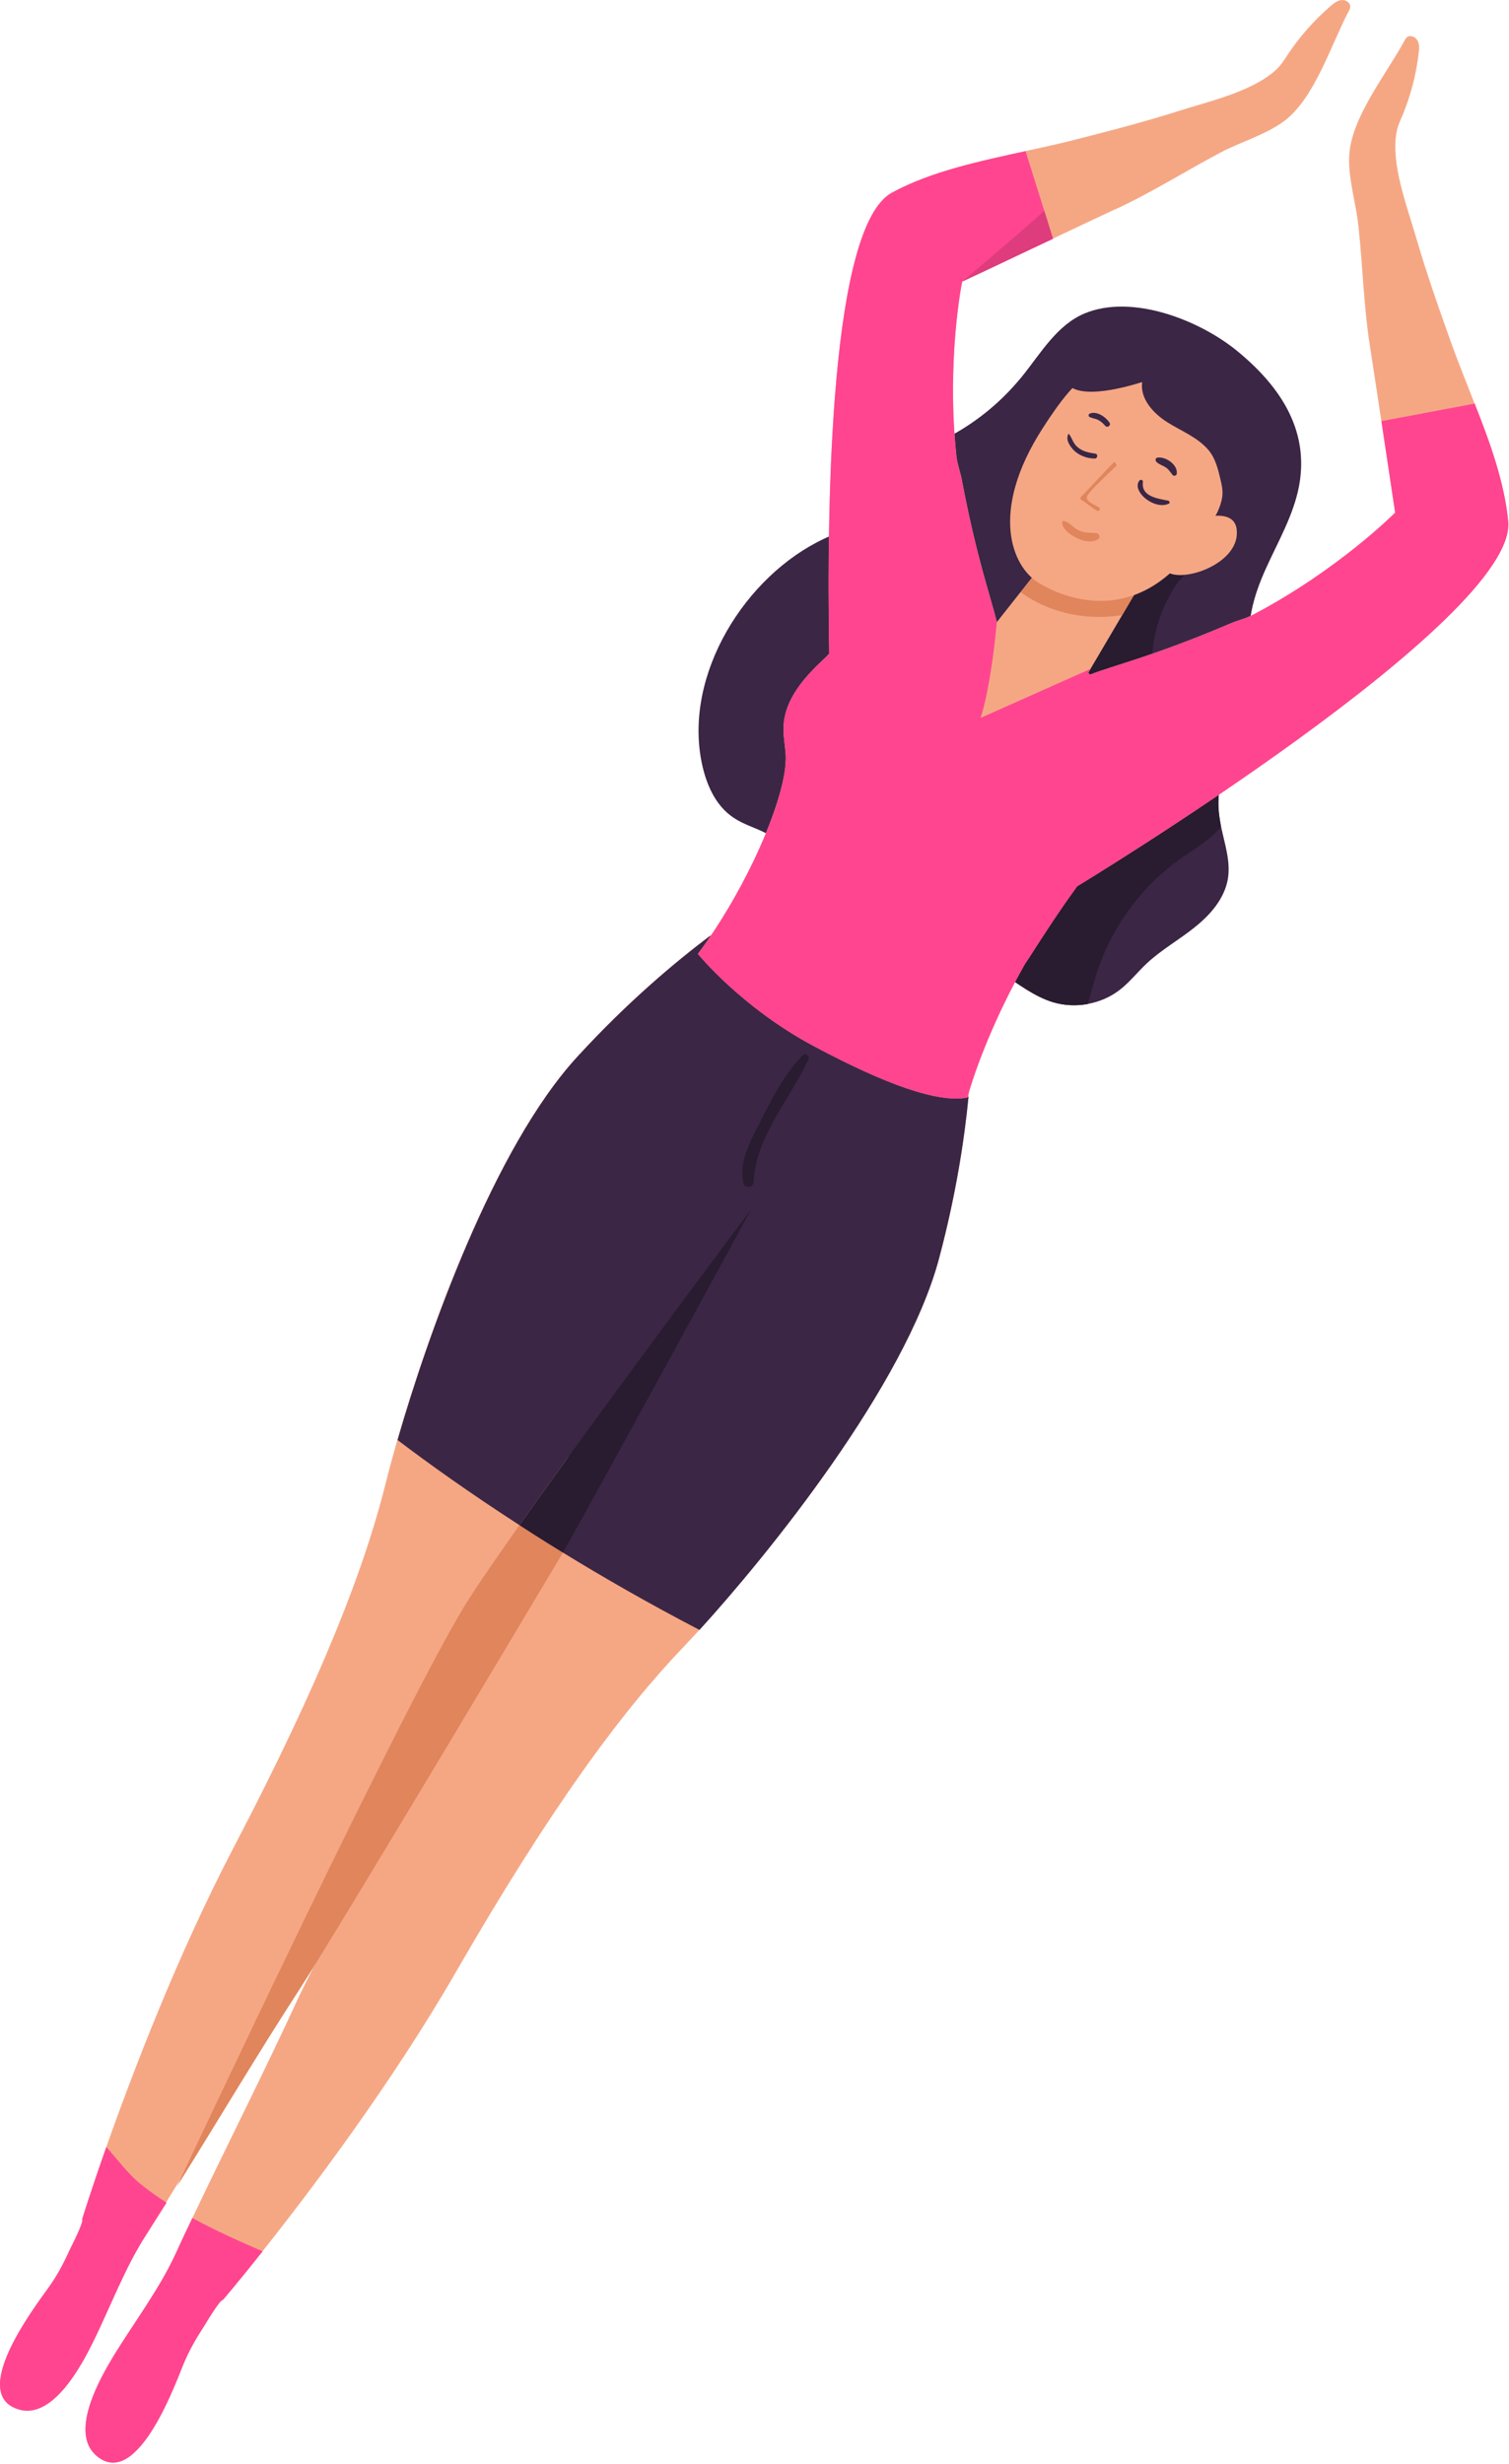 <?xml version="1.0" encoding="UTF-8"?> <svg xmlns="http://www.w3.org/2000/svg" viewBox="0 0 112.576 183.795" fill="none"><path d="M1.515 179.775C-2.446 178.763 2.483 172.241 3.6 170.684C4.28 169.742 4.722 168.893 5.2 167.841C5.291 167.652 6.297 165.706 6.128 165.549C6.128 165.549 6.776 163.456 7.933 160.163C9.873 154.666 13.253 145.815 17.424 137.834C24.092 125.09 27.251 116.826 28.819 110.47C29.028 109.628 29.307 108.603 29.646 107.423C31.872 99.671 36.824 85.624 43.056 78.839C46.852 74.696 50.442 71.71 52.968 69.809C55.224 68.12 56.641 67.302 56.641 67.302C56.641 67.302 56.863 68.635 58.595 70.543C59.949 72.022 62.21 73.882 66.05 75.645C66.204 75.716 66.32 75.771 66.425 75.814C66.425 75.814 66.218 76.285 65.856 77.056C64.225 80.535 59.39 90.176 56.043 90.186C56.043 90.186 56.022 90.203 56.005 90.252C55.328 91.508 41.884 115.989 41.838 116.068C39.069 120.957 11.418 165.906 10.914 166.695C9.296 169.191 8.238 172.098 6.912 174.762C6.09 176.442 3.979 180.406 1.494 179.78L1.515 179.775Z" fill="#F5A784"></path><path d="M7.098 183.11C5.232 181.342 7.459 177.445 8.421 175.84C9.964 173.301 11.847 170.846 13.097 168.139C13.504 167.24 13.924 166.349 14.353 165.464C16.987 159.919 19.783 154.443 22.34 148.859C22.547 148.418 60.067 72.574 60.067 72.574C62.404 74.088 64.398 75.051 66.064 75.641C67.094 76.005 67.967 76.22 68.715 76.357C71.246 76.809 72.499 76.275 72.499 76.275C72.499 76.275 72.574 78.077 72.317 81.14C72.044 84.27 71.435 88.73 70.042 93.923C67.504 103.361 57.324 115.942 52.182 121.586C51.727 122.078 51.32 122.517 50.958 122.898C46.435 127.636 41.149 134.725 33.969 147.191C29.2 155.452 23.139 163.476 19.584 167.946C17.782 170.218 16.625 171.568 16.625 171.568C16.401 171.527 15.298 173.406 15.182 173.587C14.549 174.561 14.078 175.387 13.635 176.471C12.926 178.241 10.062 185.901 7.085 183.103L7.098 183.11Z" fill="#F5A784"></path><path d="M52.184 121.593C48.417 119.631 45.017 117.679 41.993 115.821C41.155 115.308 40.343 114.803 39.569 114.304C42.65 108.385 54.983 83.045 58.873 75.031C60.55 76.236 62.605 77.522 65.033 78.777C67.151 79.863 69.543 80.914 72.254 81.83C71.957 84.911 71.333 89.102 70.044 93.93C67.506 103.368 57.326 115.949 52.184 121.593Z" fill="#3B2645"></path><path d="M41.997 115.824C45.202 110.13 56.059 90.189 56.059 90.189C58.95 90.182 62.956 82.978 65.038 78.779C62.607 77.529 60.552 76.243 58.877 75.033C54.88 72.171 52.979 69.81 52.979 69.81C50.453 71.711 46.864 74.697 43.067 78.839C36.836 85.625 31.888 99.675 29.657 107.424C31.997 109.2 35.043 111.378 38.753 113.774C45.05 104.871 55.238 91.285 56.019 90.248C55.342 91.504 45.09 110.313 42 115.819L41.997 115.824Z" fill="#3B2645"></path><path d="M13.21 163.098C16.235 158.256 19.144 153.342 22.25 148.554C25.362 143.757 41.942 115.91 41.997 115.824C41.16 115.311 40.347 114.806 39.573 114.306C39.293 114.127 39.026 113.955 38.751 113.778C37.199 115.975 35.875 117.891 34.995 119.26C30.493 126.271 13.73 161.993 13.207 163.102L13.21 163.098Z" fill="#E0855C"></path><path d="M41.997 115.824C45.092 110.32 55.344 91.511 56.017 90.253C55.238 91.285 45.048 104.876 38.751 113.778C39.022 113.952 39.291 114.131 39.573 114.306C40.347 114.806 41.167 115.309 41.997 115.824Z" fill="#291B30"></path><path d="M56.218 88.185C56.391 84.737 58.938 82.023 60.32 79.007C60.43 78.764 60.068 78.531 59.89 78.717C58.496 80.15 57.535 82.051 56.645 83.827C55.953 85.21 55.126 86.663 55.452 88.245C55.541 88.674 56.203 88.631 56.223 88.188L56.218 88.185Z" fill="#291B30"></path><path d="M7.098 183.11C5.232 181.342 7.459 177.445 8.421 175.84C9.964 173.301 11.847 170.846 13.097 168.139C13.504 167.24 13.924 166.349 14.353 165.464C16.047 166.394 17.818 167.181 19.593 167.951C17.791 170.223 16.634 171.574 16.634 171.574C16.409 171.533 15.307 173.411 15.191 173.592C14.558 174.566 14.087 175.392 13.644 176.476C12.935 178.246 10.07 185.906 7.094 183.108L7.098 183.11Z" fill="#FF4590"></path><path d="M1.515 179.775C-2.446 178.763 2.483 172.241 3.6 170.684C4.28 169.742 4.722 168.893 5.2 167.841C5.291 167.652 6.297 165.706 6.128 165.549C6.128 165.549 6.776 163.456 7.933 160.163C8.767 161.111 9.57 162.194 10.505 162.947C11.123 163.44 11.767 163.9 12.426 164.322C11.925 165.119 11.424 165.904 10.924 166.689C9.306 169.185 8.247 172.092 6.922 174.756C6.099 176.436 3.988 180.4 1.504 179.774L1.515 179.775Z" fill="#FF4590"></path><path d="M89.129 69.176C87.962 70.114 86.647 70.848 85.557 71.866C84.851 72.527 84.257 73.3 83.492 73.879C82.801 74.401 81.997 74.74 81.145 74.897C80.293 75.055 79.402 75.012 78.574 74.771C75.761 73.926 73.63 70.901 70.714 71.166C70.594 71.179 70.479 71.195 70.354 71.217C69.771 71.317 69.207 71.506 68.624 71.576C66.071 71.897 63.825 69.909 62.296 67.834C60.775 65.764 59.454 63.36 57.162 62.166C56.358 61.749 55.465 61.506 54.724 61.001C53.358 60.094 52.668 58.468 52.345 56.87C51.016 50.307 55.592 42.955 61.472 40.193C62.545 39.684 63.703 39.243 64.467 38.339C65.197 37.473 65.457 36.295 66.139 35.391C67.073 34.141 68.66 33.611 70.075 32.94C71.859 32.099 73.497 30.949 74.906 29.561C75.374 29.099 75.815 28.61 76.231 28.106C77.643 26.354 78.846 24.25 80.911 23.383C84.444 21.916 89.378 23.85 92.178 26.086C95.341 28.644 97.719 31.947 96.913 36.258C96.498 38.438 95.35 40.396 94.439 42.414C93.527 44.432 92.836 46.713 93.42 48.851C93.693 49.841 94.223 50.784 94.21 51.798C94.19 53.398 92.856 54.623 92.018 55.993C91.633 56.609 91.345 57.292 91.149 57.999C90.908 58.929 90.835 59.902 90.962 60.849C90.998 61.112 91.044 61.381 91.093 61.645C91.362 62.957 91.824 64.263 91.602 65.569C91.351 67.035 90.298 68.246 89.131 69.172L89.129 69.176Z" fill="#3B2645"></path><path d="M91.083 61.651C91.068 61.678 91.05 61.708 91.03 61.733C90.259 62.68 89.164 63.288 88.174 63.98C85.11 66.118 82.809 69.306 81.729 72.873C81.529 73.537 81.362 74.226 81.149 74.9C80.297 75.057 79.406 75.015 78.578 74.773C75.766 73.929 73.634 70.903 70.719 71.168C70.599 71.182 70.483 71.198 70.358 71.22C71.02 68.857 72.52 66.73 74.171 64.862C74.421 64.581 74.687 64.203 74.519 63.87C74.416 63.669 74.183 63.582 73.986 63.474C72.496 62.702 71.815 60.845 72.004 59.177C72.194 57.51 73.085 56.006 74.091 54.662C75.092 53.328 76.233 52.068 77.043 50.593C78.236 48.372 78.614 45.745 80.02 43.658C81.383 41.624 83.682 40.259 86.105 40.029C86.813 39.959 89.496 39.933 89.713 40.896C89.836 41.44 87.976 43.211 87.658 43.73C86.33 45.867 85.59 48.456 86.125 50.967C86.681 53.591 88.497 55.784 90.556 57.492C90.757 57.655 90.958 57.819 91.139 58.006C90.898 58.935 90.826 59.909 90.952 60.855C90.989 61.119 91.035 61.387 91.083 61.651Z" fill="#291B30"></path><path d="M76.377 72.062C74.262 75.817 72.809 79.541 72.162 81.877C69.98 82.294 66.1 80.916 60.703 78.036C55.306 75.156 52.064 71.159 52.064 71.159C55.277 66.852 57.925 61.131 58.508 57.749C58.602 57.177 58.639 56.673 58.614 56.257C58.558 55.546 58.413 54.837 58.458 54.125C58.564 52.132 60.027 50.497 61.482 49.142C61.611 49.021 61.735 48.898 61.855 48.772C63.164 47.445 64.014 45.952 65.216 44.556C66.053 43.587 67.231 43.754 68.411 44.134C68.84 44.27 69.248 44.422 69.634 44.551C69.861 44.629 70.086 44.699 70.288 44.769C71.229 45.082 72.153 45.486 72.892 45.789C73.482 46.035 73.953 46.242 74.182 46.356C74.297 46.393 74.357 46.422 74.357 46.422C74.381 46.4 74.595 46.122 74.595 46.122C74.61 46.096 75.391 45.112 75.391 45.112L78.672 40.962C79.747 39.345 82.11 40.089 83.831 40.953C85.015 41.549 85.898 42.188 85.898 42.188L81.193 50.174C81.178 50.2 81.218 50.253 81.326 50.321C81.554 50.5 82.077 50.79 82.821 51.249C83.064 51.401 83.338 51.571 83.631 51.758C83.666 51.779 83.706 51.802 83.739 51.827C83.876 51.906 84.008 51.994 84.134 52.084C84.851 52.569 85.759 53.082 86.465 53.72C87.352 54.515 87.906 55.437 87.521 56.584C86.74 58.908 84.778 60.762 83.208 62.541C82.181 63.696 81.249 64.881 80.358 66.108C80.315 66.172 80.26 66.246 80.217 66.31C79.007 67.978 77.888 69.7 76.767 71.449C76.635 71.656 76.491 71.844 76.373 72.059L76.377 72.062Z" fill="#F5A784"></path><path d="M100.877 15.855C100.893 15.888 100.912 15.916 100.929 15.949C100.931 15.904 100.907 15.884 100.877 15.855ZM112.513 38.889C112.228 35.956 111.145 32.987 110.01 30.106C109.439 28.631 108.847 27.192 108.344 25.803C107.379 23.109 106.426 20.404 105.625 17.651C104.97 15.39 103.777 12.293 104.173 9.942C104.245 9.47 104.45 9.022 104.642 8.578C105.252 7.1 105.658 5.528 105.841 3.934C105.88 3.631 105.902 3.296 105.749 3.019C105.603 2.751 105.219 2.589 104.972 2.771C104.878 2.841 104.824 2.945 104.767 3.054C103.445 5.508 100.776 8.801 100.654 11.641C100.569 13.321 101.177 15.213 101.346 16.893C101.666 19.887 101.733 22.807 102.194 25.771C102.493 27.656 103.735 35.964 104.08 38.24C104.08 38.24 99.881 42.487 93.486 45.854C92.941 46.143 92.352 46.274 91.814 46.501C86.045 48.967 82.997 49.657 81.33 50.324C80.354 50.716 79.842 51.112 79.527 51.833C75.649 60.727 80.367 66.113 80.367 66.113C80.367 66.113 113.204 46.218 112.517 38.891L112.513 38.889Z" fill="#F5A784"></path><path d="M92.06 11.189C92.09 11.218 92.123 11.214 92.15 11.206C92.119 11.2 92.091 11.196 92.06 11.189ZM83.179 15.631C85.907 14.372 88.372 12.802 91.026 11.395C92.519 10.598 94.434 10.051 95.782 9.047C98.07 7.363 99.31 3.304 100.615 0.84C100.674 0.738 100.723 0.631 100.733 0.512C100.749 0.209 100.405 -0.025 100.095 0.002C99.784 0.029 99.519 0.242 99.283 0.437C98.07 1.484 96.988 2.695 96.102 4.025C95.835 4.426 95.574 4.847 95.231 5.175C93.491 6.809 90.263 7.543 88.01 8.255C85.287 9.127 82.506 9.835 79.738 10.539C78.699 10.795 77.617 11.032 76.513 11.268C73.099 12.018 69.492 12.764 66.549 14.365C61.983 16.834 61.657 37.071 61.864 48.766C61.959 53.643 62.129 57.029 62.129 57.029C62.129 57.029 68.695 57.037 74.05 49.161C74.093 49.097 74.132 49.031 74.174 48.967C74.64 48.273 74.639 47.589 74.378 46.457C73.951 44.629 72.872 41.704 71.754 35.787C71.647 35.217 71.424 34.652 71.353 34.038C70.597 26.861 71.774 21 71.774 21C74.043 19.943 81.625 16.339 83.18 15.619L83.179 15.631Z" fill="#F5A784"></path><path d="M72.167 81.88C69.984 82.296 66.105 80.918 60.708 78.038C55.31 75.158 52.069 71.162 52.069 71.162C55.282 66.854 57.929 61.134 58.513 57.752C58.607 57.18 58.644 56.676 58.618 56.26C58.562 55.549 58.417 54.839 58.462 54.127C58.568 52.134 60.031 50.5 61.487 49.144C61.615 49.024 61.74 48.9 61.859 48.775C61.652 37.079 61.978 16.843 66.544 14.373C69.492 12.775 73.094 12.027 76.508 11.277C76.892 12.473 78.383 17.271 78.555 17.813C76.3 18.866 74.054 19.955 71.79 21.003C71.766 21.024 70.594 26.877 71.35 34.054C71.418 34.672 71.643 35.233 71.751 35.803C72.869 41.72 73.946 44.65 74.366 46.427C74.28 47.28 74.182 48.228 74.05 49.172C73.805 50.884 73.489 52.597 73.145 53.561L81.363 49.9L81.202 50.179C81.186 50.205 81.227 50.258 81.335 50.327C83.001 49.659 86.054 48.972 91.818 46.503C92.352 46.274 92.943 46.149 93.49 45.857C99.885 42.489 104.084 38.243 104.084 38.243C103.74 35.966 103.404 33.695 103.06 31.418L110.014 30.109C111.152 32.985 112.235 35.954 112.517 38.891C113.207 46.214 80.367 66.113 80.367 66.113C80.324 66.177 80.269 66.251 80.226 66.315C79.015 67.983 77.897 69.705 76.776 71.454C76.644 71.661 76.5 71.85 76.382 72.064C74.267 75.82 72.813 79.544 72.167 81.88Z" fill="#FF4590"></path><path d="M85.902 42.19L83.72 45.889C79.969 46.456 77.376 45.077 76.141 44.181L78.684 40.962C79.759 39.346 82.121 40.09 83.842 40.954C85.027 41.549 85.909 42.189 85.909 42.189L85.902 42.19Z" fill="#E0855C"></path><path d="M92.265 39.932C92.377 38.674 91.515 38.43 90.674 38.476C91.729 36.812 92.417 35.303 92.569 34.038C93.044 30.045 87.007 25.349 81.571 27.742C80.328 28.288 79.075 29.937 77.766 31.98C73.807 38.153 75.462 42.278 77.525 43.511C79.387 44.621 83.477 46.126 87.276 42.777C88.684 43.313 92.082 42.028 92.267 39.939L92.265 39.932Z" fill="#F5A784"></path><path d="M82.015 37.88C81.762 37.675 81.035 37.462 81.08 37.087C81.12 36.773 82.438 35.574 82.65 35.36C82.884 35.129 83.097 34.922 83.313 34.722C83.297 34.689 83.288 34.654 83.269 34.625C83.229 34.561 83.184 34.506 83.133 34.452C82.275 35.303 81.468 36.242 80.656 37.054C80.586 37.126 80.594 37.254 80.682 37.306C81.09 37.541 81.43 37.861 81.835 38.101C81.972 38.18 82.14 37.982 82.011 37.878L82.015 37.88Z" fill="#E0855C"></path><path d="M82.78 31.545C82.511 31.112 81.812 30.626 81.287 30.86C81.19 30.905 81.193 31.054 81.281 31.105C81.481 31.209 81.705 31.22 81.912 31.321C82.132 31.431 82.303 31.594 82.464 31.776C82.61 31.943 82.899 31.738 82.78 31.545Z" fill="#3B2645"></path><path d="M87.787 35.357C87.895 34.669 86.959 34.041 86.342 34.139C86.201 34.158 86.176 34.344 86.257 34.438C86.451 34.656 86.763 34.718 87 34.891C87.208 35.04 87.322 35.242 87.482 35.435C87.566 35.536 87.763 35.491 87.787 35.357Z" fill="#3B2645"></path><path d="M81.78 39.77C81.283 39.73 80.866 39.779 80.407 39.531C80.047 39.336 79.771 38.946 79.368 38.866C79.305 38.854 79.226 38.897 79.231 38.971C79.261 39.502 79.904 39.932 80.338 40.141C80.803 40.368 81.427 40.515 81.899 40.239C82.122 40.108 82.026 39.793 81.78 39.77Z" fill="#E0855C"></path><path d="M81.72 33.843C81.181 33.763 80.67 33.668 80.276 33.246C80.026 32.983 79.956 32.624 79.725 32.349C79.477 32.737 79.763 33.203 80.027 33.503C80.434 33.963 81.077 34.21 81.679 34.209C81.888 34.206 81.928 33.869 81.711 33.838L81.72 33.843Z" fill="#3B2645"></path><path d="M87.161 37.351C86.421 37.201 85.127 37.062 85.265 35.973C85.29 35.798 85.085 35.733 84.987 35.871C84.65 36.344 85.131 36.952 85.506 37.233C85.97 37.584 86.645 37.826 87.196 37.577C87.299 37.531 87.254 37.375 87.159 37.355L87.161 37.351Z" fill="#3B2645"></path><path d="M94.809 31.028C94.396 30.076 93.9 29.146 93.182 28.395C92.01 27.164 90.366 26.515 88.781 25.896C87.108 25.236 85.376 24.555 83.576 24.626C81.951 24.691 79.039 26.003 79.388 28.087C79.729 30.114 83.964 28.893 85.21 28.503C85.038 29.732 86.023 30.826 87.069 31.489C88.119 32.154 89.336 32.614 90.142 33.558C90.682 34.188 90.873 35.013 91.059 35.805C91.132 36.119 91.206 36.439 91.203 36.762C91.205 37.342 90.966 37.888 90.734 38.422C91.083 38.227 91.517 38.366 91.878 38.527C92.239 38.689 92.628 38.884 93.019 38.79C93.3 38.722 93.523 38.521 93.721 38.31C94.414 37.601 94.749 36.437 95.184 35.542C95.96 33.942 95.495 32.611 94.807 31.021L94.809 31.028Z" fill="#3B2645"></path><path d="M78.557 17.809C76.302 18.862 74.056 19.95 71.792 20.998C72.058 20.774 75.751 17.67 77.91 15.729C78.157 16.539 78.388 17.274 78.557 17.809Z" fill="#DE3C7C"></path></svg> 